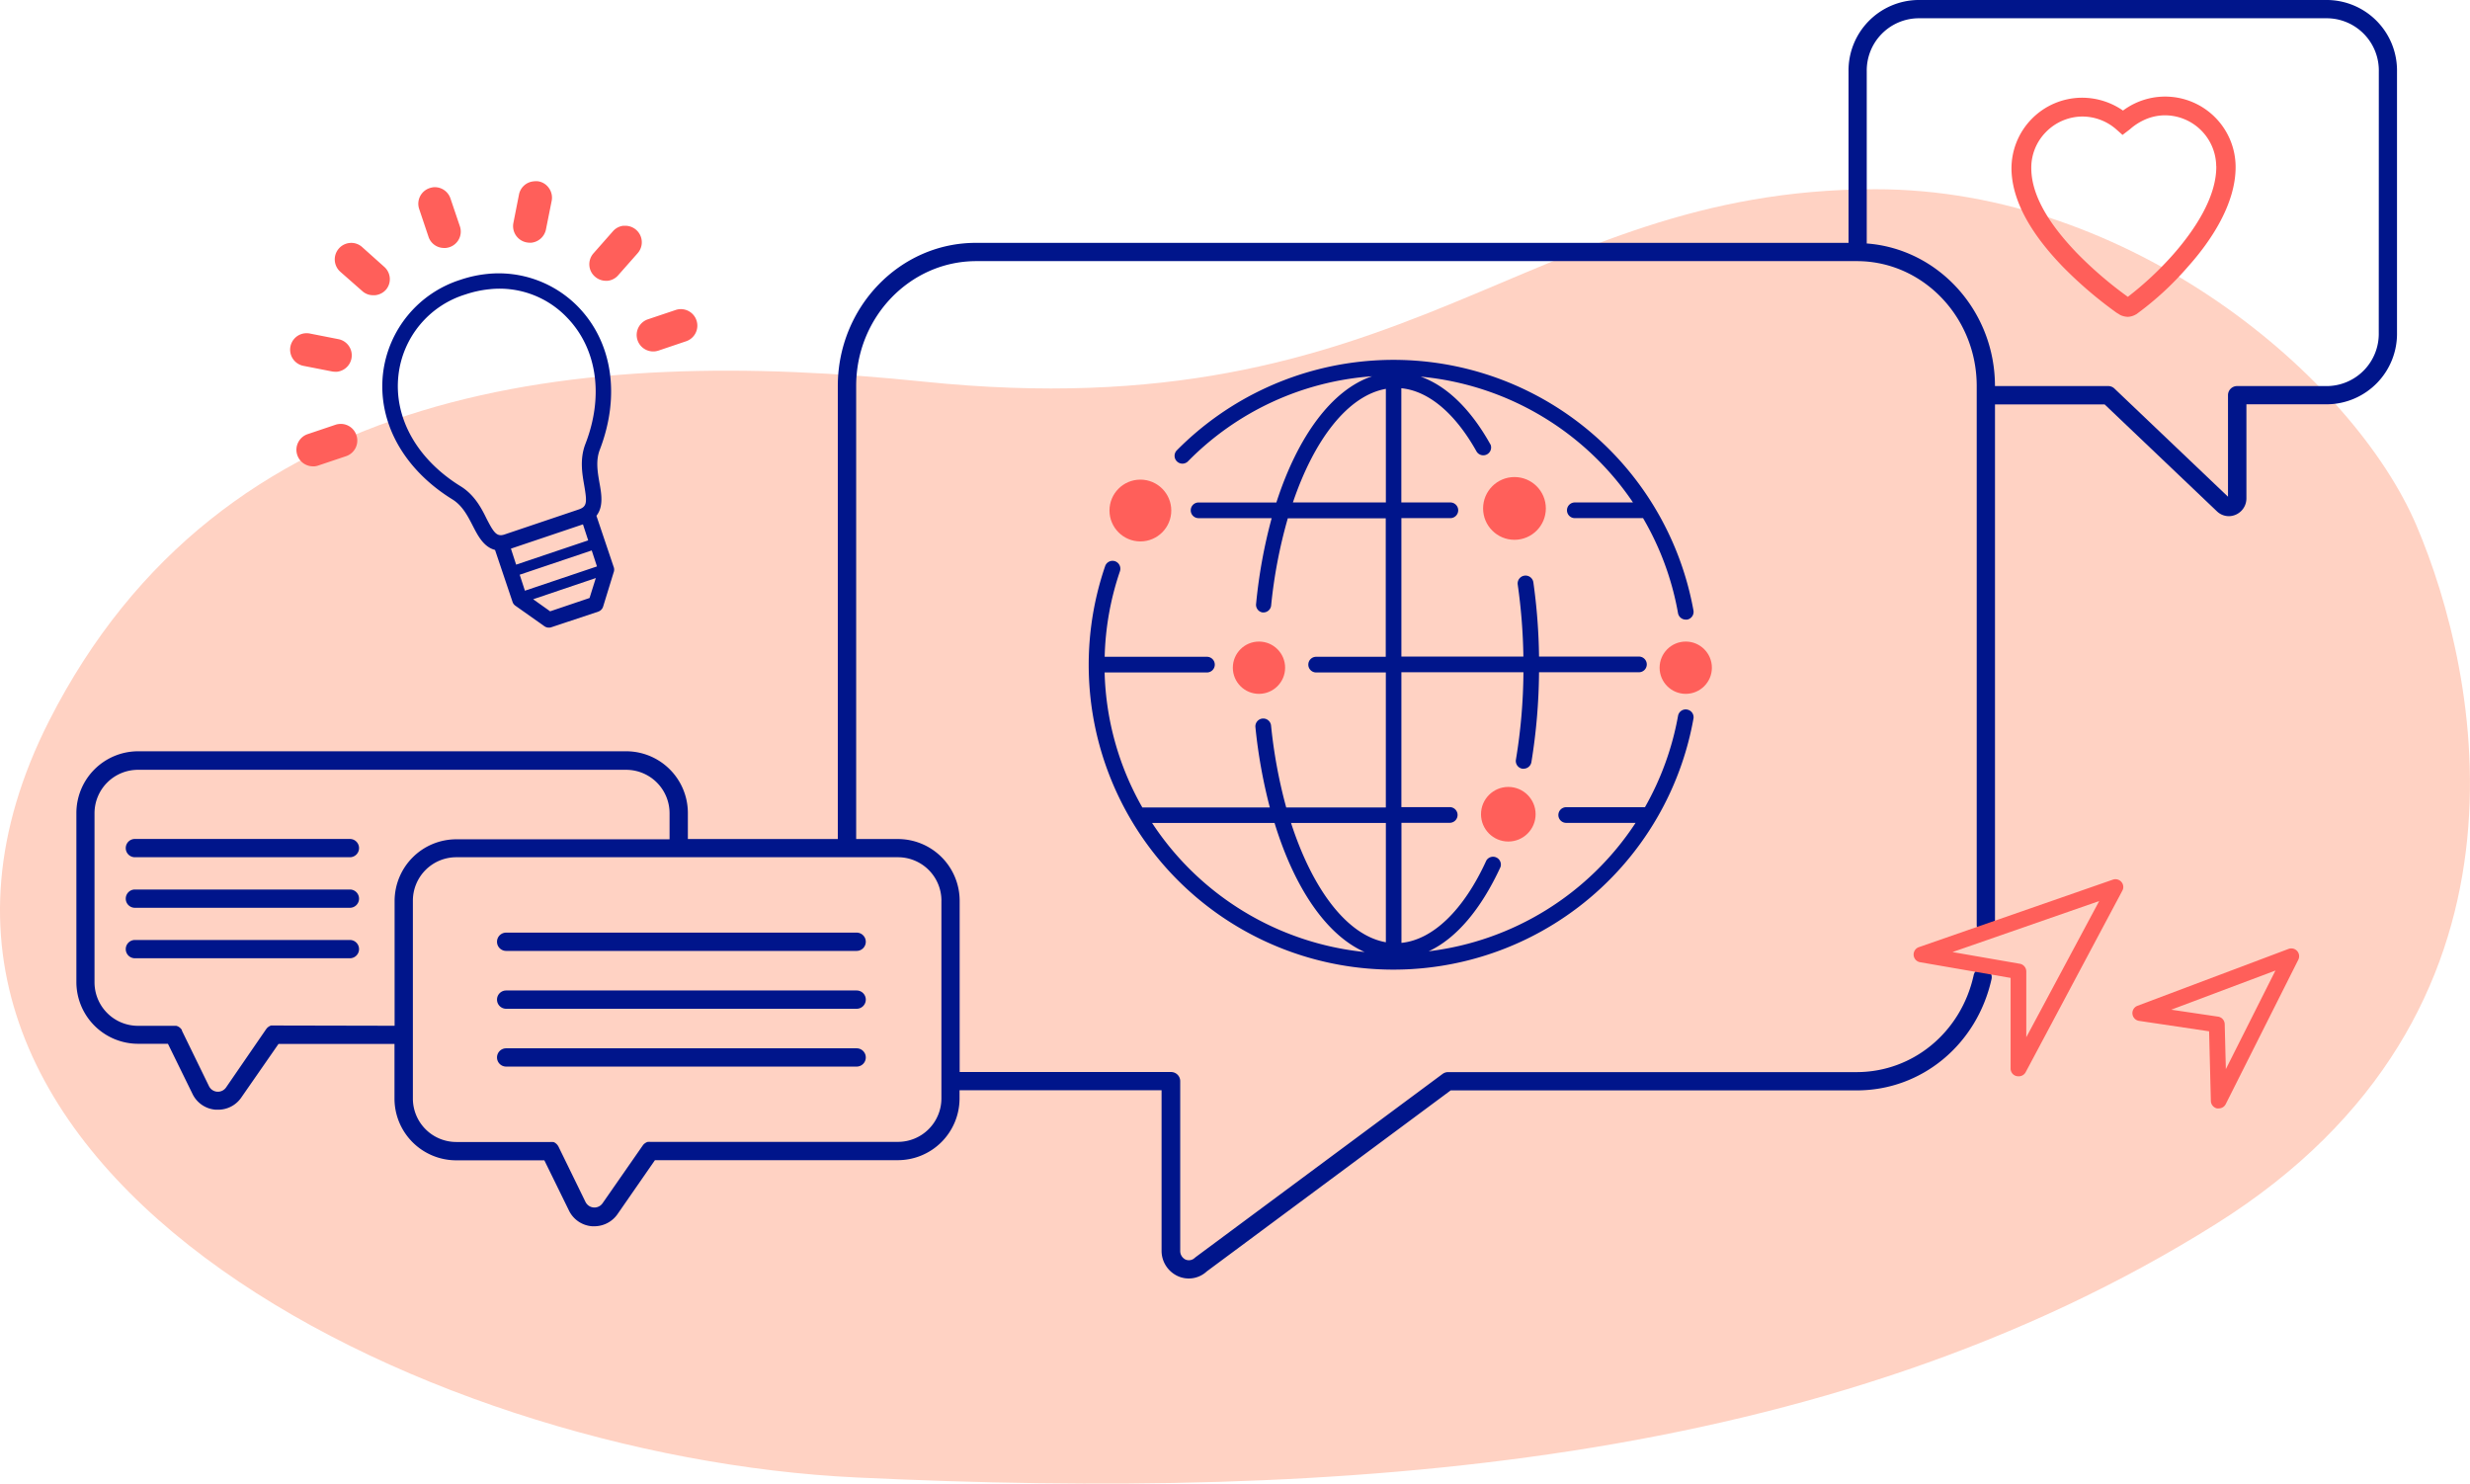 <svg id="Layer_1" data-name="Layer 1" xmlns="http://www.w3.org/2000/svg" viewBox="0 0 873.07 524.41"><defs><style>.cls-1{fill:#ffd2c3;fill-rule:evenodd;}.cls-2{fill:#ff5f5a;}.cls-3{fill:#00158b;}</style></defs><path class="cls-1" d="M662.82,66.89c-124.75.11-164.22,85.76-336.38,68C204.65,122.32,78.23,135,17.34,254.82-62.13,411.45,148.67,515,302.73,522.23c171.22,8.14,343.21-3.39,480.66-89.67,118.69-74.53,93-194.66,70.75-246.82S753.3,66.79,662.82,66.89Z"/><circle class="cls-2" cx="535.32" cy="179.71" r="11.09"/><circle class="cls-2" cx="445.01" cy="236.01" r="9.24"/><circle class="cls-2" cx="595.86" cy="236.01" r="9.24"/><circle class="cls-2" cx="533.14" cy="287.8" r="9.65"/><circle class="cls-2" cx="403.09" cy="180.45" r="10.92"/><path class="cls-3" d="M596.34,250.8a2.75,2.75,0,0,0-3.2,2.21v0a101.89,101.89,0,0,1-11.7,32.31h-28a2.77,2.77,0,0,0,0,5.53h24.69A102.06,102.06,0,0,1,505,336.24c9.69-4.5,18.45-14.76,25.37-29.76a2.77,2.77,0,0,0-5-2.31c-8,17.53-18.89,28-30,29.1V290.83h17.07a2.77,2.77,0,1,0,0-5.54H495.35V237.61h43.14a196.42,196.42,0,0,1-2.66,30.91,2.77,2.77,0,0,0,2.27,3.19h0a1.85,1.85,0,0,0,.47,0,2.8,2.8,0,0,0,2.73-2.31A206.48,206.48,0,0,0,544,237.61h35.15a2.77,2.77,0,1,0,0-5.53H544a205.51,205.51,0,0,0-2-26.23,2.79,2.79,0,1,0-5.53.78,200.64,200.64,0,0,1,2,25.45H495.35V183.14h17.31a2.77,2.77,0,0,0,0-5.54H495.33V137.23c9.6.94,19,8.8,26.59,22.36a2.77,2.77,0,0,0,5-2.31,2.82,2.82,0,0,0-.21-.38c-6.94-12.4-15.45-20.56-24.56-23.77a102,102,0,0,1,75.06,44.47H556.65a2.77,2.77,0,1,0,0,5.54h24.12a101.35,101.35,0,0,1,12.36,33.6,2.78,2.78,0,0,0,2.73,2.27h.48a2.78,2.78,0,0,0,2.25-3.21,107.73,107.73,0,0,0-182.68-56.56,2.77,2.77,0,0,0,3.95,3.88A101.38,101.38,0,0,1,485,133c-14.08,4.7-26.22,21-33.84,44.61H423.66a2.77,2.77,0,0,0,0,5.54H449.5A181.38,181.38,0,0,0,444,213.36a2.75,2.75,0,0,0,2.27,3.12h.3a2.75,2.75,0,0,0,2.74-2.47,173.54,173.54,0,0,1,5.89-30.8h34.62v48.94h-24.6a2.77,2.77,0,1,0,0,5.54h24.63v47.73H454.64a177,177,0,0,1-5.35-28.88,2.78,2.78,0,1,0-5.53.56,184.93,184.93,0,0,0,5.09,28.32H403.79a101.46,101.46,0,0,1-13.34-47.73h36.17a2.77,2.77,0,0,0,0-5.54H390.47a101.06,101.06,0,0,1,5.4-30.24,2.81,2.81,0,0,0-1.73-3.53,2.77,2.77,0,0,0-3.51,1.74,107.72,107.72,0,0,0,203.84,69.77,106.3,106.3,0,0,0,4.1-15.8,2.74,2.74,0,0,0-2.11-3.26ZM457,177.6c7.68-22.66,19.63-37.8,32.86-40.15V177.6Zm32.86,113.28v42.17c-13.61-2.4-25.83-18.46-33.52-42.17Zm-82.59,0h43.24c7.1,23.2,18.45,39.69,31.84,45.62A102.27,102.27,0,0,1,407.22,290.88Z"/><path class="cls-2" d="M790.22,58.68a24.91,24.91,0,0,0-39.8-19.6,25.43,25.43,0,0,0-14.76-4.54A25,25,0,0,0,711,59.79c.15,10.33,5.95,21.62,17.26,33.56l.53.57a145,145,0,0,0,19.34,16.61l1.35.83a6.65,6.65,0,0,0,2.64.63,6,6,0,0,0,2.56-.69l.46-.24A108.83,108.83,0,0,0,773.43,94.2C781.25,85.47,790.4,72.13,790.22,58.68Zm-6.83,0c.15,11.27-8.08,23.06-15,31a115.53,115.53,0,0,1-16.26,15.24h0a138,138,0,0,1-18.25-15.72l-.53-.57C723.26,77.94,718.09,68.29,718,59.64a17.91,17.91,0,0,1,5.13-12.92,18.15,18.15,0,0,1,12.79-5.53h0A18.24,18.24,0,0,1,748,45.69l2.25,2,2.62-2a20.05,20.05,0,0,1,4.63-3.1A17.73,17.73,0,0,1,765,40.76a18.16,18.16,0,0,1,18.36,18v0Z"/><path class="cls-2" d="M230.82,124.22A5.83,5.83,0,0,1,229,112.87l9.82-3.3a5.43,5.43,0,0,1,1.33-.28,5.83,5.83,0,0,1,2.38,11.33l-9.8,3.31a7,7,0,0,1-1.29.27h-.59Zm-.48-7.38Zm10.83-.37Z"/><path class="cls-2" d="M159.24,70.19a5.84,5.84,0,0,0-6.09-4,7.11,7.11,0,0,0-1.29.3,5.82,5.82,0,0,0-3.71,7.34l0,0,3.3,9.82a5.78,5.78,0,0,0,5.54,4h.57a6.51,6.51,0,0,0,1.31-.28,5.8,5.8,0,0,0,3.7-7.34v0Z"/><path class="cls-2" d="M190.33,64.1a6.12,6.12,0,0,0-1.71,0,5.8,5.8,0,0,0-5.17,4.65l-2,10.15a5.85,5.85,0,0,0,4.65,6.77,6.32,6.32,0,0,0,1.15.12h.55a5.9,5.9,0,0,0,5.17-4.65L195,71a5.83,5.83,0,0,0-.86-4.36A5.75,5.75,0,0,0,190.33,64.1Z"/><path class="cls-2" d="M220.43,79.79a5.8,5.8,0,0,0-3.82,2l-6.85,7.77a5.83,5.83,0,0,0-1.44,4.23,5.74,5.74,0,0,0,2,4,5.85,5.85,0,0,0,3.86,1.46h.57a5.75,5.75,0,0,0,3.8-2l6.84-7.75a5.83,5.83,0,0,0-4.92-9.67Z"/><path class="cls-2" d="M119.84,149.87a5.22,5.22,0,0,0-1.29.28l-9.8,3.3a5.8,5.8,0,0,0-3.35,2.93,5.74,5.74,0,0,0-.32,4.45,5.85,5.85,0,0,0,5.54,4h.57a5.72,5.72,0,0,0,1.29-.28l9.82-3.3a5.81,5.81,0,0,0,3.7-7.34v0A5.8,5.8,0,0,0,119.84,149.87Z"/><path class="cls-2" d="M117.35,131.29a6.62,6.62,0,0,0,1.17.11h.57a5.83,5.83,0,0,0,.6-11.51h0l-10.17-2a5.82,5.82,0,0,0-2.29,11.42Z"/><path class="cls-2" d="M128,87.32a5.71,5.71,0,0,0-4.39-1.44,5.84,5.84,0,0,0-3.32,10.18l7.77,6.83a5.65,5.65,0,0,0,3.83,1.46h.65a5.91,5.91,0,0,0,3.8-1.85,5.73,5.73,0,0,0,1.44-4.22,5.85,5.85,0,0,0-2-4Z"/><path class="cls-3" d="M217,200.65l-6.18-18.34.22-.3c2.31-3.21,1.52-7.65.87-11.25-.68-3.9-1.4-7.92.11-11.83,7.29-19,4.49-37.81-7.51-50.32A39.2,39.2,0,0,0,172.3,96.82a42.89,42.89,0,0,0-9.54,2.07,39.6,39.6,0,0,0-27.36,33c-2,17.21,7.16,33.89,24.47,44.6,3.58,2.21,5.44,5.85,7.25,9.37,1.66,3.23,3.69,7.27,7.51,8.42l.35.11,6.18,18.34a2.66,2.66,0,0,0,1,1.36l10.26,7.25h0a2.64,2.64,0,0,0,1.56.5h.28a2.55,2.55,0,0,0,.61-.13l16.61-5.53a2.74,2.74,0,0,0,1.73-1.85l3.69-12A2.75,2.75,0,0,0,217,200.65Zm-22.54,15.43-6-4.27,22.14-7.49-2.21,7.05Zm11.6-30.74,1.85,5.66-25.47,8.58-1.84-5.66Zm3.1,9.22,1.85,5.65-25.47,8.58-1.84-5.65ZM172,183.36c-1.84-3.8-4.35-8.52-9.23-11.51-15.46-9.58-23.65-24.27-21.92-39.32a33.83,33.83,0,0,1,23.68-28.46,38.61,38.61,0,0,1,8.5-1.84,32.93,32.93,0,0,1,27.53,10.15c10.5,10.94,12.92,27.67,6.35,44.56-2.05,5.35-1.12,10.55-.38,14.76,1,5.89,1,7.38-2.05,8.4l-25.8,8.7a5.65,5.65,0,0,1-1.4.36c-2,.16-3.05-1.48-5.28-5.8Z"/><path class="cls-2" d="M784.24,391.78h-.61a2.8,2.8,0,0,1-2.16-2.64l-.62-24.61-24.77-3.69a2.77,2.77,0,0,1-.57-5.32l53.42-20.11a2.76,2.76,0,0,1,3.45,3.82L786.71,390.3A2.75,2.75,0,0,1,784.24,391.78Zm-16.77-34.89L784,359.34a2.75,2.75,0,0,1,2.37,2.66l.4,15.9,17.53-34.85Z"/><path class="cls-3" d="M822.84,0h-145A24.92,24.92,0,0,0,653.4,25.26V85.84H344.91c-26.87,0-48.73,22.73-48.77,50.54V296.57h-53v-9.23a21.82,21.82,0,0,0-21.79-21.79H48.77A21.84,21.84,0,0,0,27,287.34v59.79a21.84,21.84,0,0,0,21.82,21.81H59.36l8.71,17.77a9.89,9.89,0,0,0,8.19,5.53H77a9.88,9.88,0,0,0,8.18-4.15L98.44,369h41v19.32a21.83,21.83,0,0,0,21.79,21.81h31.18l8.71,17.77a9.89,9.89,0,0,0,8.2,5.54h.77a10,10,0,0,0,8.18-4.28l13.23-19.08h85.87a21.83,21.83,0,0,0,21.8-21.83v-2.88h71.41v56.68a9.83,9.83,0,0,0,5.72,9,9.34,9.34,0,0,0,10.24-1.64l86.24-64H656.35c22.93,0,42.44-16.2,47.59-39.32a3.23,3.23,0,0,0-6.31-1.39c-4.43,20.13-21.41,34.21-41.28,34.25H511.77a3.31,3.31,0,0,0-1.84.63l-87.32,64.78-.31.26a3,3,0,0,1-3.29.57,3.36,3.36,0,0,1-1.84-3.1V382.15a3.23,3.23,0,0,0-3.23-3.23H339.21V318.38a21.83,21.83,0,0,0-21.81-21.81H302.63V136.38c0-24.24,19-44,42.31-44.08H656.37c23.32,0,42.31,19.82,42.34,44.08V326.94a3.23,3.23,0,0,0,6.46,0h0v-184h38.75l39.69,37.79a6.12,6.12,0,0,0,4.25,1.72,6.28,6.28,0,0,0,6.18-6.31V142.9h28.8a24.93,24.93,0,0,0,24.43-25.27V25.26A24.92,24.92,0,0,0,822.84,0ZM96.76,362.48h-.92l-.3.09-.27.15-.28.15-.26.2-.22.18a3,3,0,0,0-.28.34l-.13.14h0L79.89,384.4a3.51,3.51,0,0,1-6-.44l-9.59-19.67v-.19a2.9,2.9,0,0,0-.19-.29l-.2-.24-.2-.22-.26-.21a1.67,1.67,0,0,0-.24-.16,1.46,1.46,0,0,0-.3-.17,1.19,1.19,0,0,0-.26-.11l-.33-.11H48.77a15.37,15.37,0,0,1-15.36-15.35V287.43A15.35,15.35,0,0,1,48.77,272.1H221.33a15.35,15.35,0,0,1,15.34,15.33v9.23h-75.4a21.83,21.83,0,0,0-21.79,21.81v44.1Zm236-44.1v69.88a15.37,15.37,0,0,1-15.36,15.35H229.75a2.26,2.26,0,0,0-.52,0H229a1.42,1.42,0,0,0-.35.11.91.91,0,0,0-.26.13l-.29.15-.26.2-.24.18-.28.34-.11.14h0L213,425.29a3.5,3.5,0,0,1-4.88.9,3.58,3.58,0,0,1-1.16-1.34l-9.57-19.6-.11-.18-.19-.3-.2-.22a1,1,0,0,0-.22-.24l-.24-.2-.24-.19-.28-.13-.27-.14h-.61a1.15,1.15,0,0,0-.37,0H161.27a15.35,15.35,0,0,1-15.33-15.36V318.38A15.35,15.35,0,0,1,161.27,303H317.41a15.37,15.37,0,0,1,15.36,15.35ZM840.82,117.65a18.47,18.47,0,0,1-18,18.81H790.75a3.22,3.22,0,0,0-3.22,3.22v35.89l-40.14-38.23a3.19,3.19,0,0,0-2.23-.88h-40c0-26.63-20.06-48.52-45.32-50.4V25.26a18.46,18.46,0,0,1,18-18.8h145a18.46,18.46,0,0,1,18,18.8Z"/><path class="cls-3" d="M302.8,336.11H178.91a3.23,3.23,0,1,1,0-6.46H302.8a3.23,3.23,0,0,1,0,6.46Z"/><path class="cls-3" d="M302.8,356.56H178.91a3.23,3.23,0,1,1,0-6.46H302.8a3.23,3.23,0,0,1,0,6.46Z"/><path class="cls-3" d="M302.8,377H178.91a3.23,3.23,0,1,1,0-6.46H302.8a3.23,3.23,0,0,1,0,6.46Z"/><path class="cls-3" d="M123.68,303h-76a3.23,3.23,0,0,1,0-6.46h76a3.23,3.23,0,0,1,0,6.46Z"/><path class="cls-3" d="M123.68,320.87h-76a3.23,3.23,0,0,1,0-6.46h76a3.23,3.23,0,0,1,0,6.46Z"/><path class="cls-3" d="M123.68,338.71h-76a3.23,3.23,0,0,1,0-6.46h76a3.23,3.23,0,0,1,0,6.46Z"/><path class="cls-2" d="M713.46,380.43a2.71,2.71,0,0,1-2.77-2.65V345.65l-32-5.54a2.76,2.76,0,0,1-.42-5.33l68.58-23.86a2.78,2.78,0,0,1,3,.81,2.72,2.72,0,0,1,.33,3.1L716,379A2.76,2.76,0,0,1,713.46,380.43Zm-23.31-43.91,23.77,4.13a2.77,2.77,0,0,1,2.31,2.73v23.25L742,318.49Z"/></svg>